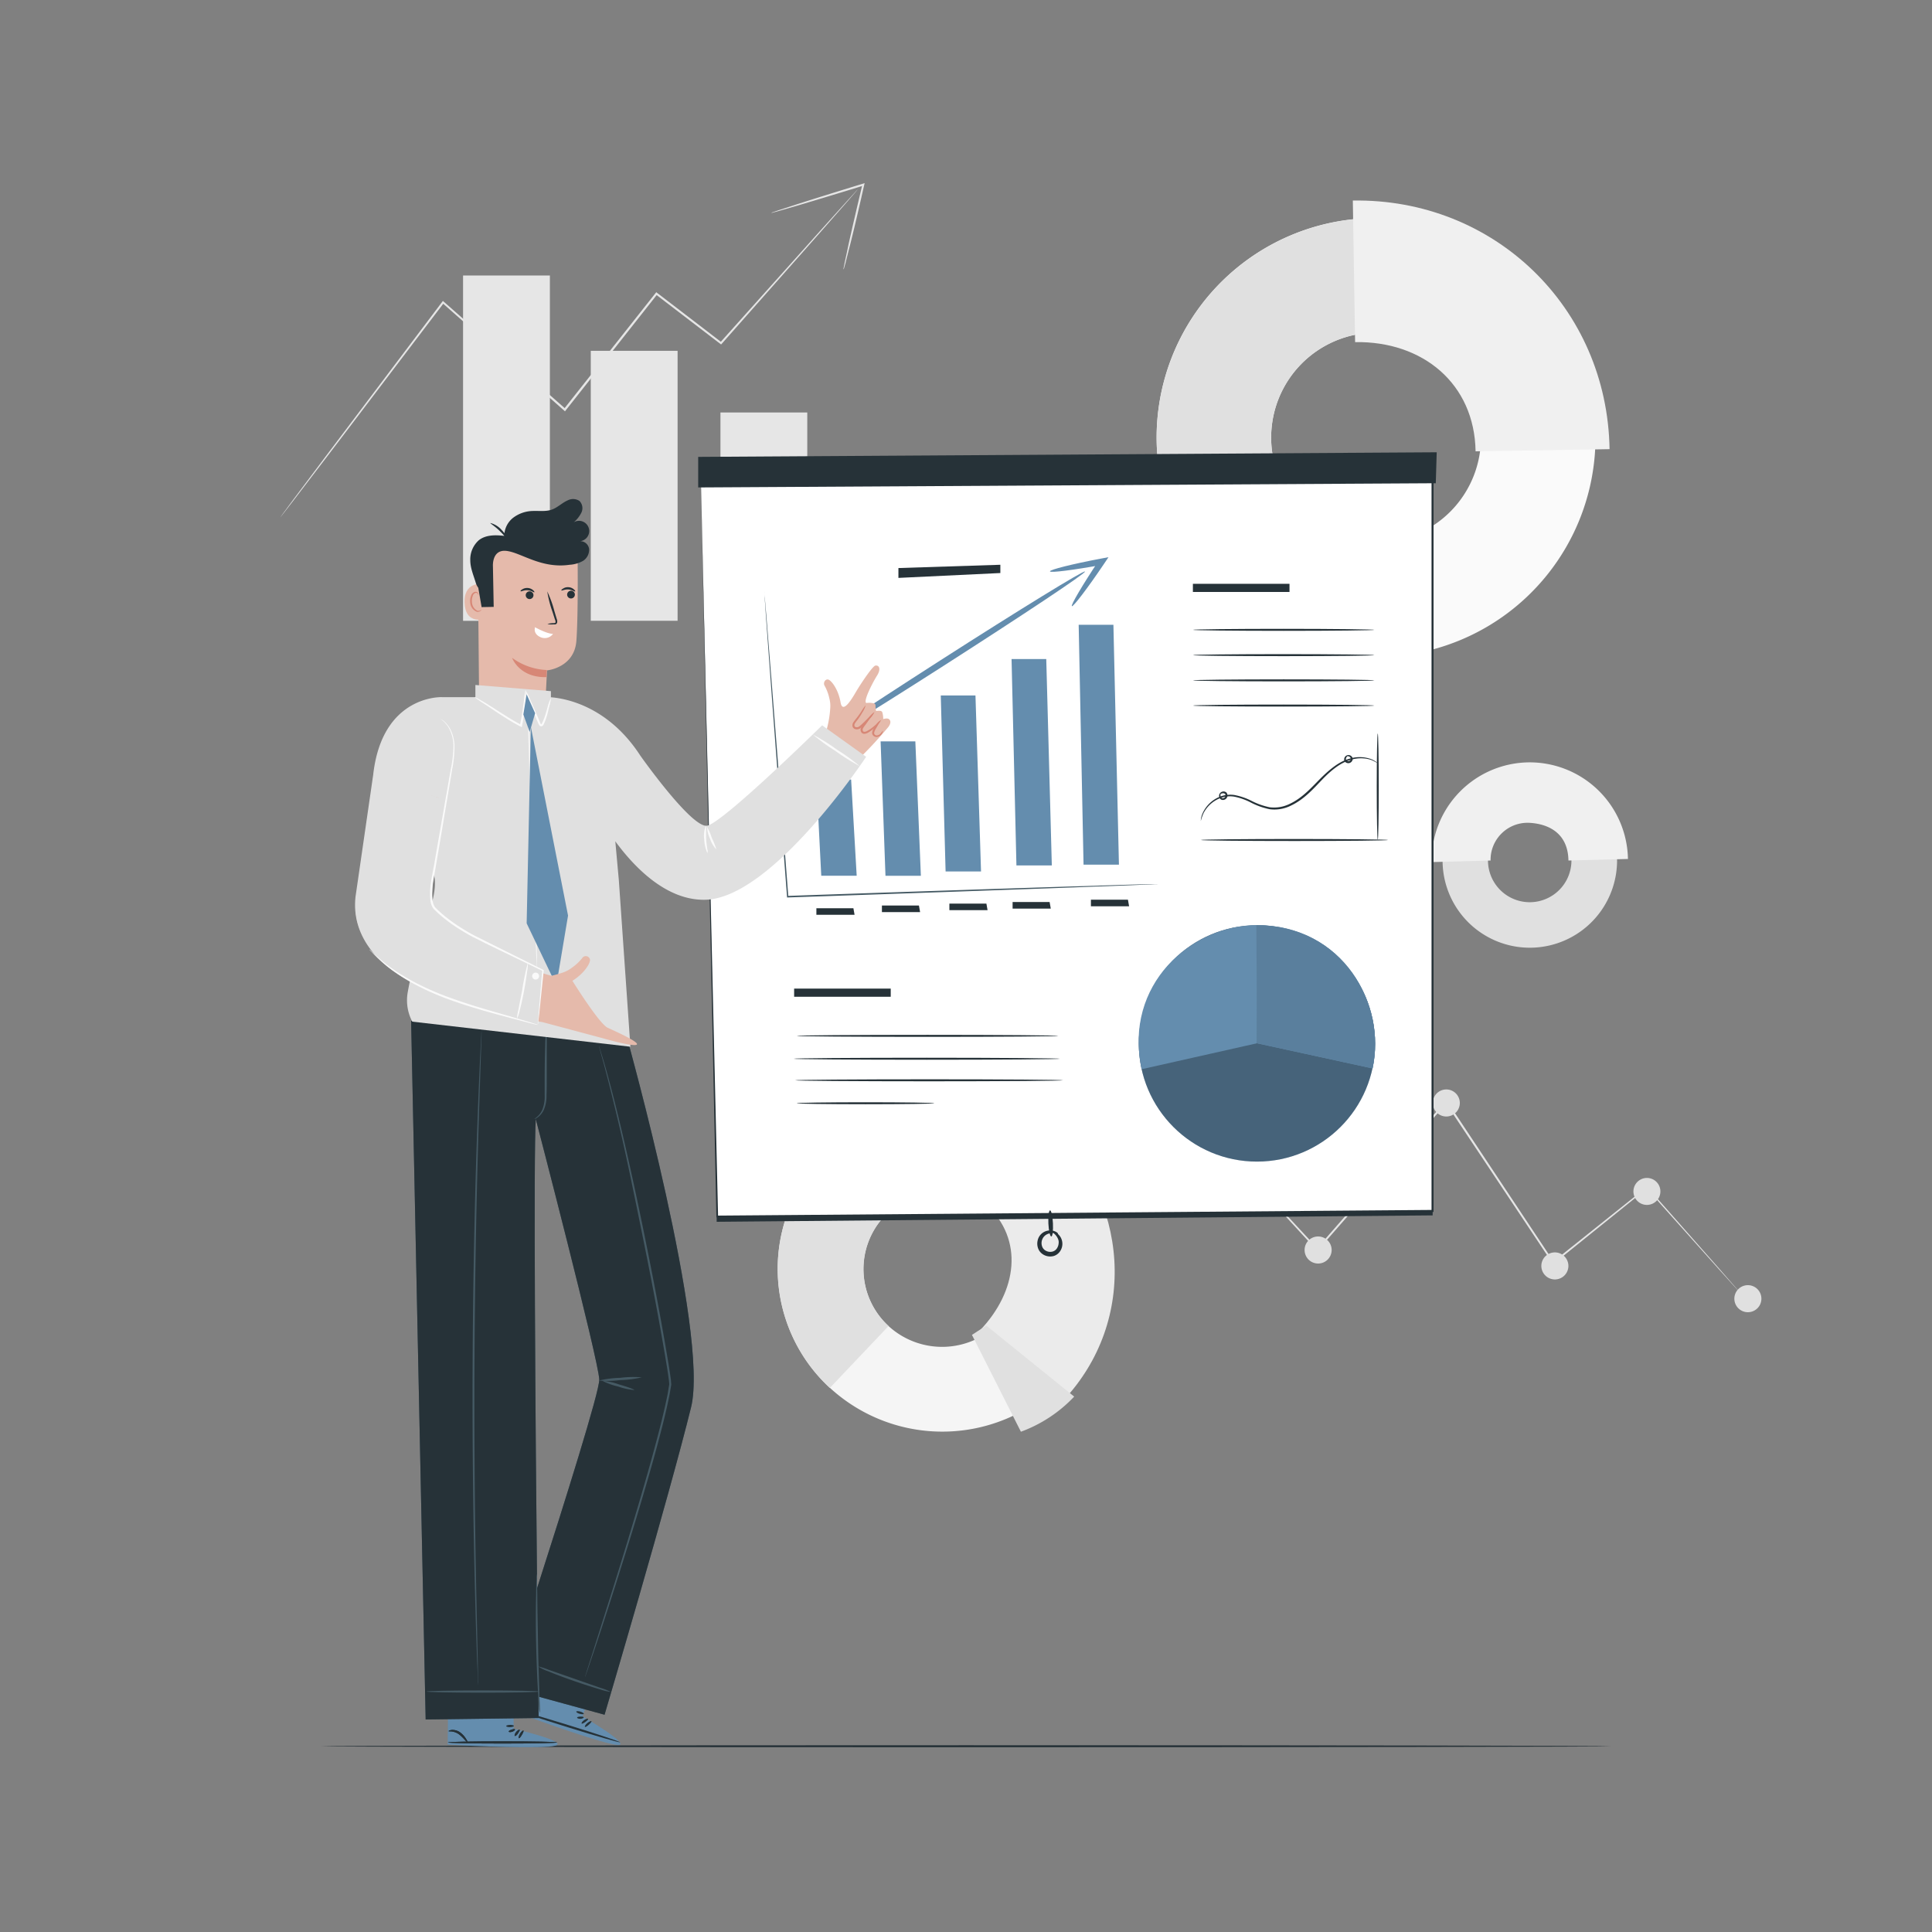 <svg xmlns="http://www.w3.org/2000/svg" viewBox="0 0 500 500"><rect x="0" y="0" width="500" height="500" fill="#808080" stroke="none"/><g id="freepik--background-complete--inject-49"><path d="M300.4,279.49a2.81,2.81,0,0,1,.2.2l.57.59,2.2,2.33,8.3,8.89,29.41,31.71h-.34L374.1,285l.23-.26.19.29,2.43,3.66,25.24,38-.35-.06,24.26-19.38.14-.11.12.13,18.52,21,5,5.73,1.3,1.5c.29.34.43.52.43.52s-.17-.16-.47-.48L449.82,334l-5.1-5.66-18.64-20.85.26,0L402.14,327l-.2.16-.15-.22L376.52,289l-2.44-3.67.41,0c-12.14,13.9-23.56,26.95-33.4,38.21l-.17.19-.17-.19c-12.08-13.14-22.19-24.12-29.28-31.84l-8.2-9-2.15-2.38c-.23-.27-.41-.47-.55-.62S300.39,279.5,300.4,279.49Z" style="fill:#e6e6e6"></path><path d="M337.63,323.47A3.5,3.5,0,1,0,341.1,320,3.49,3.49,0,0,0,337.63,323.47Z" style="fill:#e0e0e0"></path><path d="M398.9,327.64a3.5,3.5,0,1,0,3.47-3.52A3.5,3.5,0,0,0,398.9,327.64Z" style="fill:#e0e0e0"></path><path d="M422.73,308.37a3.49,3.49,0,1,0,3.46-3.52A3.5,3.5,0,0,0,422.73,308.37Z" style="fill:#e0e0e0"></path><path d="M370.8,285.47a3.5,3.5,0,1,0,3.47-3.52A3.5,3.5,0,0,0,370.8,285.47Z" style="fill:#e0e0e0"></path><path d="M448.85,336.12a3.5,3.5,0,1,0,3.47-3.52A3.5,3.5,0,0,0,448.85,336.12Z" style="fill:#e0e0e0"></path><rect x="119.84" y="71.3" width="22.47" height="89.37" style="fill:#e6e6e6"></rect><rect x="152.89" y="90.79" width="22.47" height="69.87" style="fill:#e6e6e6"></rect><rect x="186.45" y="106.75" width="22.47" height="53.91" style="fill:#e6e6e6"></rect><rect x="217.52" y="128.65" width="22.47" height="32.02" style="fill:#e6e6e6"></rect><path d="M222,49s-.21.27-.62.75l-1.87,2.15L212.4,60,186.76,89l-.14.15-.16-.12L169.73,76.21l.34,0-23.4,29.66-.28.36-.17.22-.21-.19L114.5,78.43l.35,0C102.48,94.67,92,108.54,84.5,118.35l-8.73,11.41-2.33,3-.61.77a2.85,2.85,0,0,1-.22.26,2.45,2.45,0,0,1,.19-.28l.58-.8,2.27-3.07,8.61-11.49,30.2-40.06.16-.21.19.17,31.55,27.76-.38,0,.28-.36,23.43-29.64.15-.19.19.15,16.7,12.81-.3,0L212.2,59.81c3.11-3.45,5.55-6.16,7.22-8l1.91-2.1C221.77,49.21,222,49,222,49Z" style="fill:#e6e6e6"></path><path d="M218.29,69.73a1.39,1.39,0,0,1,.05-.45l.25-1.28c.26-1.19.61-2.77,1-4.7.89-4,2.15-9.46,3.6-15.58l.32.3-1.13.35c-6.27,1.93-11.95,3.64-16.07,4.86l-4.89,1.41-1.34.36a1.43,1.43,0,0,1-.48.09,2.49,2.49,0,0,1,.45-.19l1.31-.45,4.84-1.57c4.09-1.31,9.76-3.08,16-5l1.13-.34.44-.14-.11.45C222.27,54,221,59.44,220,63.39c-.49,1.91-.89,3.48-1.18,4.66-.14.49-.26.91-.35,1.25A1.59,1.59,0,0,1,218.29,69.73Z" style="fill:#e6e6e6"></path><path d="M395.55,200.11a22.58,22.58,0,1,1-22.21,22.95A22.61,22.61,0,0,1,395.55,200.11Zm.54,33.38a10.8,10.8,0,1,0-11-10.62A10.81,10.81,0,0,0,396.09,233.49Z" style="fill:#e0e0e0"></path><path d="M395.51,197.3a25.44,25.44,0,0,1,25.8,25l-15.4.4c-.1-6.69-4.63-9.41-10-9.75a9.58,9.58,0,0,0-10.15,9.75l-15.24.41A25.42,25.42,0,0,1,395.51,197.3Z" style="fill:#f0f0f0"></path><path d="M212.71,299.61a43,43,0,0,1,60.22-2A41.89,41.89,0,0,1,275,357.17a43,43,0,0,1-60.22,2A41.89,41.89,0,0,1,212.71,299.61Zm46,42.54a20,20,0,0,0-1-28.49,20.55,20.55,0,0,0-28.79,1,20,20,0,0,0,1,28.49A20.54,20.54,0,0,0,258.73,342.15Z" style="fill:#f5f5f5"></path><path d="M212.71,299.61a43,43,0,0,1,60.22-2l-15.18,16.08a20.55,20.55,0,0,0-28.79,1,20,20,0,0,0,1,28.49L214.76,359.2A41.89,41.89,0,0,1,212.71,299.61Z" style="fill:#e0e0e0"></path><path d="M271.19,290.7c21,19.43,23.55,51,3.9,71.84l-21.33-18.39c9.39-9.95,11.43-23.24,1.38-32.53Z" style="fill:#ebebeb"></path><path d="M251.54,345.47l12.67,25.06A36,36,0,0,0,278,361.44l-22.76-18.38Z" style="fill:#e0e0e0"></path><path d="M299.34,114.15A56.79,56.79,0,1,1,357,170,56.86,56.86,0,0,1,299.34,114.15Zm83.93-1.35a27.15,27.15,0,1,0-26.71,27.59A27.18,27.18,0,0,0,383.27,112.8Z" style="fill:#fafafa"></path><path d="M299.34,114.15a56.84,56.84,0,0,1,55.87-57.69l.48,29.63a27.15,27.15,0,1,0,.87,54.3L357,170A56.84,56.84,0,0,1,299.34,114.15Z" style="fill:#e0e0e0"></path><path d="M350.11,51.9c36.63-.59,65.86,27.71,66.44,64.34l-34.67.56c-.28-17.52-13.67-28.55-31.18-28.26Z" style="fill:#f0f0f0"></path></g><g id="freepik--Floor--inject-49"><path d="M417,451.93c0,.14-74.77.26-167,.26s-167-.12-167-.26,74.75-.27,167-.27S417,451.78,417,451.93Z" style="fill:#263238"></path></g><g id="freepik--Charts--inject-49"><polygon points="185.47 313.27 370.77 311.94 370.77 314.54 185.47 316.2 185.47 313.27" style="fill:#263238"></polygon><polygon points="181.43 124.88 185.65 314.82 370.77 313.38 370.77 121.69 181.43 124.88" style="fill:#fff"></polygon><path d="M181.43,124.88l189.34-3.41H371v.23c0,54.87,0,119.62,0,188.7v3.25h-.26l-185.12,1.41h-.22v-.22c-2.39-113.84-3.95-188-4-189.95,0,1.92,1.78,76.11,4.44,189.93l-.22-.22,185.12-1.47-.26.26v-3c0-69.08,0-133.83,0-188.7l.23.23Z" style="fill:#263238"></path><polygon points="180.69 126.15 371.58 125.06 371.82 117.05 180.69 118.24 180.69 126.15" style="fill:#263238"></polygon><path d="M272.07,320c-.32,0-.66-1.49-.75-3.35s.11-3.38.43-3.4.66,1.48.75,3.34S272.4,320,272.07,320Z" style="fill:#263238"></path><path d="M272,318.63c0-.07.32-.09.82.11a3.54,3.54,0,0,1,.84.5,3.49,3.49,0,0,1,.85,1,3.41,3.41,0,0,1-.08,3.46,3.27,3.27,0,0,1-.72.82,3,3,0,0,1-1,.53,3.48,3.48,0,0,1-2.33-.17,3.41,3.41,0,0,1-1-.68,3,3,0,0,1-.67-1,3.57,3.57,0,0,1-.17-2.15,3.26,3.26,0,0,1,2.38-2.5,3.28,3.28,0,0,1,2.27.2c.48.24.66.49.62.55s-.31,0-.77-.12a3.52,3.52,0,0,0-1.87.16,2.57,2.57,0,0,0-1,.7,2.58,2.58,0,0,0-.41,2.69,2.07,2.07,0,0,0,1.09,1.05,2.33,2.33,0,0,0,1.53.13,1.94,1.94,0,0,0,1.14-.82,2.64,2.64,0,0,0,.45-1.29,2.19,2.19,0,0,0,0-.63,2.38,2.38,0,0,0-.17-.57,3.76,3.76,0,0,0-1.17-1.49C272.26,318.85,272,318.71,272,318.63Z" style="fill:#263238"></path><path d="M299.54,228.82s0,0-.12,0l-.34,0-1.32.06-5.09.22-18.72.7c-15.81.58-37.66,1.35-61.78,2.18l-8.3.28h-.19v-.19C202,210,200.48,190.22,199.43,176c-.52-7.1-.93-12.81-1.22-16.74-.13-2-.24-3.49-.31-4.52,0-.52-.06-.91-.07-1.18s0-.23,0-.3,0-.1,0-.1a.36.36,0,0,1,0,.1c0,.07,0,.17,0,.3s.06.66.11,1.17c.08,1,.21,2.55.38,4.52.31,3.93.77,9.64,1.34,16.72,1.12,14.18,2.66,33.91,4.36,56.07l-.2-.18,8.3-.29c24.12-.82,46-1.55,61.78-2.05l18.73-.58,5.09-.14,1.32,0h.46Z" style="fill:#455a64"></path><polygon points="232.51 147.01 232.51 149.56 258.89 148.3 258.89 146.16 232.51 147.01" style="fill:#263238"></polygon><polygon points="212.54 226.64 221.71 226.64 220.27 201.75 211.28 201.75 212.54 226.64" style="fill:#648DAE"></polygon><polygon points="229.16 226.65 238.32 226.65 236.89 191.86 227.9 191.86 229.16 226.65" style="fill:#648DAE"></polygon><polygon points="244.72 225.54 253.89 225.54 252.45 179.99 243.47 179.99 244.72 225.54" style="fill:#648DAE"></polygon><polygon points="280.42 223.77 289.58 223.77 288.15 161.69 279.16 161.69 280.42 223.77" style="fill:#648DAE"></polygon><polygon points="263.05 223.98 272.21 223.98 270.77 170.56 261.79 170.56 263.05 223.98" style="fill:#648DAE"></polygon><path d="M206.78,195.3c-.24-.37,16.14-11.29,36.57-24.39s37.21-23.42,37.45-23-16.14,11.29-36.58,24.39S207,195.67,206.78,195.3Z" style="fill:#648DAE"></path><path d="M271.73,147.87c-.08-.44,5.85-1.92,13.27-3.32l1.88-.35-1.07,1.59-.06.09c-4.24,6.3-8,11.21-8.35,11s2.78-5.55,7-11.86l.06-.09.82,1.24C277.87,147.52,271.81,148.3,271.73,147.87Z" style="fill:#648DAE"></path><polygon points="211.28 235.05 220.86 235.05 221.16 236.75 211.28 236.75 211.28 235.05" style="fill:#263238"></polygon><polygon points="228.24 234.35 237.82 234.35 238.12 236.05 228.24 236.05 228.24 234.35" style="fill:#263238"></polygon><polygon points="245.7 233.85 255.28 233.85 255.58 235.55 245.7 235.55 245.7 233.85" style="fill:#263238"></polygon><polygon points="262.06 233.44 271.64 233.44 271.94 235.15 262.06 235.15 262.06 233.44" style="fill:#263238"></polygon><polygon points="282.33 232.84 291.91 232.84 292.21 234.55 282.33 234.55 282.33 232.84" style="fill:#263238"></polygon><circle cx="325.3" cy="270.04" r="30.58" style="fill:#648DAE"></circle><circle cx="325.3" cy="270.04" r="30.58" style="opacity:0.3"></circle><path d="M325.3,270l-29.83,6.71h0c-4.8-22,12.94-37.29,29.83-37.29h0" style="fill:#648DAE"></path><path d="M325.34,270l-.2-30.58h0c22.52,0,33.68,20.59,30.08,37.09h0Z" style="fill:#648DAE"></path><path d="M325.34,270l-.2-30.58h0c22.52,0,33.68,20.59,30.08,37.09h0Z" style="fill:#648DAE"></path><path d="M325.34,270l-.2-30.58h0c22.52,0,33.68,20.59,30.08,37.09h0Z" style="opacity:0.1"></path><path d="M356.67,197.63a10.43,10.43,0,0,0-1.89-1,8.83,8.83,0,0,0-5.64.16c-2.34.73-4.66,2.59-6.91,4.92s-4.66,5.15-8.18,6.8a9.51,9.51,0,0,1-5.49.91,18.72,18.72,0,0,1-4.87-1.74,16.11,16.11,0,0,0-4.29-1.51,7,7,0,0,0-3.84.48,8.2,8.2,0,0,0-4.11,3.84,13.73,13.73,0,0,0-.69,2,5.52,5.52,0,0,1,.51-2.09,8.25,8.25,0,0,1,4.14-4.09,7.38,7.38,0,0,1,4-.57,16.52,16.52,0,0,1,4.44,1.5,18.28,18.28,0,0,0,4.74,1.68,9.15,9.15,0,0,0,5.19-.88c3.38-1.58,5.75-4.38,8.06-6.67s4.7-4.22,7.13-4.93a8.85,8.85,0,0,1,5.83,0,5.88,5.88,0,0,1,1.41.78A2.5,2.5,0,0,1,356.67,197.63Z" style="fill:#263238"></path><path d="M359.26,217.39c0,.15-10.86.26-24.25.26s-24.25-.11-24.25-.26,10.86-.26,24.25-.26S359.26,217.25,359.26,217.39Z" style="fill:#263238"></path><path d="M356.56,217.39c-.14,0-.26-6.18-.26-13.81s.12-13.8.26-13.8.26,6.18.26,13.8S356.71,217.39,356.56,217.39Z" style="fill:#263238"></path><path d="M315.65,205.76s-.07-.1,0-.28a.92.92,0,0,1,.55-.55,1.14,1.14,0,0,1,1.17.15,1.17,1.17,0,0,1-1.32,1.86,1.13,1.13,0,0,1-.55-1,1,1,0,0,1,.29-.72c.15-.12.26-.12.27-.1s-.27.29-.2.8a.85.85,0,0,0,.41.64.72.72,0,0,0,.78-1.09.8.8,0,0,0-.73-.15C315.81,205.4,315.72,205.78,315.65,205.76Z" style="fill:#263238"></path><path d="M348.35,195.73s0-.12.18-.22a1,1,0,0,1,.75-.06,1.12,1.12,0,0,1,.8.84,1.15,1.15,0,0,1-2.14.65,1.14,1.14,0,0,1,.21-1.15,1,1,0,0,1,.67-.35c.18,0,.27.06.26.09s-.38.05-.63.48a.82.82,0,0,0-.08.73.7.7,0,0,0,1.24-.38.81.81,0,0,0-.46-.57C348.71,195.57,348.4,195.8,348.35,195.73Z" style="fill:#263238"></path><path d="M355.7,163c0,.14-10.52.26-23.49.26s-23.49-.12-23.49-.26,10.51-.26,23.49-.26S355.7,162.88,355.7,163Z" style="fill:#263238"></path><path d="M355.7,169.55c0,.15-10.52.26-23.49.26s-23.49-.11-23.49-.26,10.51-.26,23.49-.26S355.7,169.41,355.7,169.55Z" style="fill:#263238"></path><path d="M355.7,176.08c0,.14-10.52.26-23.49.26s-23.49-.12-23.49-.26,10.51-.26,23.49-.26S355.7,175.93,355.7,176.08Z" style="fill:#263238"></path><path d="M355.7,182.6c0,.15-10.52.26-23.49.26s-23.49-.11-23.49-.26,10.51-.26,23.49-.26S355.7,182.46,355.7,182.6Z" style="fill:#263238"></path><rect x="308.72" y="151.09" width="25" height="2.11" style="fill:#263238"></rect><rect x="205.52" y="255.85" width="25" height="2.11" style="fill:#263238"></rect><path d="M273.93,268.08c0,.15-15.17.26-33.88.26s-33.89-.11-33.89-.26,15.17-.26,33.89-.26S273.93,267.94,273.93,268.08Z" style="fill:#263238"></path><path d="M274.33,274c0,.14-15.44.26-34.48.26s-34.48-.12-34.48-.26,15.43-.26,34.48-.26S274.33,273.88,274.33,274Z" style="fill:#263238"></path><path d="M275.12,279.58c0,.14-15.53.26-34.68.26s-34.68-.12-34.68-.26,15.53-.26,34.68-.26S275.12,279.43,275.12,279.58Z" style="fill:#263238"></path><path d="M241.83,285.52c0,.14-8,.26-17.84.26s-17.83-.12-17.83-.26,8-.26,17.83-.26S241.83,285.38,241.83,285.52Z" style="fill:#263238"></path></g><g id="freepik--Character--inject-49"><path d="M132.93,447.4v-9L116,438.25l-.14,13.23,1,.07c4.67.29,23.76,1.14,26.89.22C147.29,450.73,132.93,447.4,132.93,447.4Z" style="fill:#648DAE"></path><path d="M144.2,450.94c0,.16-6.33.29-14.14.29s-14.15-.13-14.15-.29,6.34-.29,14.15-.29S144.2,450.78,144.2,450.94Z" style="fill:#263238"></path><path d="M133.23,449.25c-.14-.08,0-.57.34-1s.81-.71.91-.6-.12.52-.45,1S133.37,449.33,133.23,449.25Z" style="fill:#263238"></path><path d="M134.31,449.84c-.15-.06-.07-.6.26-1.16s.77-.9.89-.8-.08.57-.39,1.09S134.46,449.9,134.31,449.84Z" style="fill:#263238"></path><path d="M121,450.88c-.07.05-.33-.19-.7-.59a10.92,10.92,0,0,0-1.49-1.43,4.08,4.08,0,0,0-1.83-.75c-.51-.07-.84,0-.87-.08s.29-.29.88-.33a3.42,3.42,0,0,1,2.16.69,6,6,0,0,1,1.48,1.65C120.94,450.51,121.08,450.83,121,450.88Z" style="fill:#263238"></path><path d="M133.28,447.55c.08.13-.22.45-.7.62s-.91.11-.93-.05.31-.34.74-.49S133.19,447.41,133.28,447.55Z" style="fill:#263238"></path><path d="M133,446.67c0,.16-.44.3-1,.31s-1-.12-1-.28.46-.29,1-.3S133,446.51,133,446.67Z" style="fill:#648DAE"></path><path d="M144.2,450.94c0,.16-6.33.29-14.14.29s-14.15-.13-14.15-.29,6.34-.29,14.15-.29S144.2,450.78,144.2,450.94Z" style="fill:#263238"></path><path d="M133.23,449.25c-.14-.08,0-.57.34-1s.81-.71.91-.6-.12.52-.45,1S133.37,449.33,133.23,449.25Z" style="fill:#263238"></path><path d="M134.31,449.84c-.15-.06-.07-.6.26-1.16s.77-.9.89-.8-.08.57-.39,1.09S134.46,449.9,134.31,449.84Z" style="fill:#263238"></path><path d="M121,450.88c-.07.05-.33-.19-.7-.59a10.92,10.92,0,0,0-1.49-1.43,4.08,4.08,0,0,0-1.83-.75c-.51-.07-.84,0-.87-.08s.29-.29.88-.33a3.42,3.42,0,0,1,2.16.69,6,6,0,0,1,1.48,1.65C120.94,450.51,121.08,450.83,121,450.88Z" style="fill:#263238"></path><path d="M133.28,447.55c.08.13-.22.45-.7.62s-.91.11-.93-.05.31-.34.74-.49S133.19,447.41,133.28,447.55Z" style="fill:#263238"></path><path d="M133,446.67c0,.16-.44.3-1,.31s-1-.12-1-.28.46-.29,1-.3S133,446.51,133,446.67Z" style="fill:#263238"></path><path d="M150.79,444.2l2.67-8.63-16.14-5.12-4,12.59,1,.38c4.37,1.66,22.36,8.12,25.62,8.17C163.52,451.63,150.79,444.2,150.79,444.2Z" style="fill:#648DAE"></path><path d="M160.51,450.91c0,.16-6.14-1.59-13.6-3.91s-13.47-4.31-13.42-4.46,6.13,1.6,13.6,3.91S160.56,450.76,160.51,450.91Z" style="fill:#263238"></path><path d="M150.53,446.05c-.11-.12.15-.54.63-.89s1-.44,1.05-.3-.27.46-.71.78S150.64,446.16,150.53,446.05Z" style="fill:#263238"></path><path d="M151.38,446.94c-.12-.1.11-.6.6-1s1-.63,1.09-.5-.25.52-.7.93S151.51,447,151.38,446.94Z" style="fill:#263238"></path><path d="M138.38,444c-.08,0-.25-.27-.48-.77a10.7,10.7,0,0,0-1-1.8,4.12,4.12,0,0,0-1.52-1.26c-.47-.21-.81-.25-.81-.33s.36-.2.94-.06a3.43,3.43,0,0,1,1.85,1.3,6.14,6.14,0,0,1,.93,2C138.42,443.62,138.45,444,138.38,444Z" style="fill:#455a64"></path><path d="M151.08,444.44c0,.15-.34.37-.85.39s-.91-.17-.88-.33.41-.23.86-.25S151,444.28,151.08,444.44Z" style="fill:#263238"></path><path d="M151.08,443.53c0,.15-.5.15-1.05,0s-.94-.42-.89-.57.53-.14,1.05,0S151.12,443.37,151.08,443.53Z" style="fill:#263238"></path><path d="M162.28,268.63l-22.22-1.71h0l-33.66-2.73L110.16,445l29.23-.38s0-2-.07-5.54l17.14,4.69s16.7-56.42,22.39-79.57C183.6,344.91,162.28,268.63,162.28,268.63ZM139,411c-.44-41.74-.95-112.72-.34-121.4,0,0,16.28,62.49,16.43,67.42C155.19,360,146.12,388.84,139,411Z" style="fill:#455a64"></path><path d="M139.55,437.77c0,.16-6.54.29-14.6.29s-14.61-.13-14.61-.29,6.54-.29,14.61-.29S139.55,437.61,139.55,437.77Z" style="fill:#455a64"></path><path d="M139.29,431.27a18.11,18.11,0,0,1,2.68.86l6.69,2.33,6.69,2.34a15.21,15.21,0,0,1,2.74,1.08,15.12,15.12,0,0,1-2.87-.69c-1.74-.51-4.13-1.27-6.75-2.18s-5-1.81-6.64-2.5A10.22,10.22,0,0,1,139.29,431.27Z" style="fill:#455a64"></path><path d="M166.07,356.46a27.11,27.11,0,0,1-5.51.7,26.85,26.85,0,0,1-5.55.13,26.53,26.53,0,0,1,5.51-.71A26.42,26.42,0,0,1,166.07,356.46Z" style="fill:#455a64"></path><path d="M164.16,359.74a16.51,16.51,0,0,1-4.21-.92,16.35,16.35,0,0,1-4.06-1.47,15.84,15.84,0,0,1,4.22.91C162.39,358.92,164.21,359.58,164.16,359.74Z" style="fill:#455a64"></path><path d="M141.35,267.15a23.42,23.42,0,0,1,.15,3.44c0,2.13,0,5.07,0,8.32,0,1.61,0,3.15-.06,4.57a8.93,8.93,0,0,1-.7,3.73,4.83,4.83,0,0,1-1.64,2,1.88,1.88,0,0,1-.85.4s.28-.18.73-.56a5.14,5.14,0,0,0,1.43-2,9.27,9.27,0,0,0,.55-3.58c0-1.43,0-3,0-4.58,0-3.25.08-6.19.14-8.31A22.78,22.78,0,0,1,141.35,267.15Z" style="fill:#455a64"></path><path d="M124.62,266.13a3,3,0,0,1,0,.44c0,.32,0,.75,0,1.3,0,1.16-.09,2.84-.16,5-.14,4.35-.34,10.6-.59,18.31-.47,15.46-.95,36.83-1.07,60.42s.15,45,.46,60.45c.17,7.71.3,14,.4,18.31,0,2.15.08,3.82.11,5,0,.55,0,1,0,1.3a3,3,0,0,1,0,.44,3,3,0,0,1,0-.44c0-.31,0-.74-.07-1.29,0-1.17-.11-2.84-.2-5-.17-4.32-.37-10.58-.57-18.31-.41-15.47-.73-36.84-.61-60.46s.66-45,1.22-60.43c.28-7.73.54-14,.76-18.31.11-2.14.2-3.81.26-5,0-.55.06-1,.08-1.3A3,3,0,0,1,124.62,266.13Z" style="fill:#455a64"></path><path d="M155,270.68a2.77,2.77,0,0,1,.15.41c.09.3.22.7.38,1.22.32,1.07.83,2.65,1.39,4.71,1.15,4.11,2.7,10.08,4.43,17.51S165,310.82,167,320.7s4.11,20.76,6,32.24c.24,1.44.46,2.87.65,4.3,0,.38.07.77.07,1.14l-.18,1.06c-.13.71-.23,1.42-.39,2.11-.57,2.78-1.21,5.5-1.9,8.16-1.36,5.32-2.8,10.41-4.22,15.25-2.82,9.68-5.54,18.34-7.85,25.61s-4.24,13.12-5.6,17.16L152,432.38l-.43,1.21a1.82,1.82,0,0,1-.16.4,2.9,2.9,0,0,1,.11-.42c.1-.3.22-.7.38-1.22l1.49-4.68,5.44-17.21c2.26-7.28,4.94-15.95,7.74-25.63,1.4-4.84,2.83-9.94,4.19-15.25.68-2.65,1.32-5.36,1.89-8.13.16-.69.25-1.39.37-2.09l.18-1.05c0-.34-.05-.67-.07-1-.19-1.41-.4-2.84-.64-4.27-1.9-11.47-4-22.35-6-32.23S162.68,302,161,294.61s-3.19-13.42-4.28-17.54c-.52-2.06-1-3.65-1.29-4.73l-.33-1.23A2,2,0,0,1,155,270.68Z" style="fill:#455a64"></path><path d="M138.91,407.33a6.58,6.58,0,0,1,.09,1.41c0,1,0,2.31.05,3.86,0,3.35.12,7.8.19,12.71s.26,9.36.35,12.71c0,1.55.08,2.85.11,3.86a7.35,7.35,0,0,1,0,1.41,6.54,6.54,0,0,1-.18-1.4c-.08-.91-.17-2.22-.27-3.85-.2-3.25-.39-7.75-.5-12.72s-.09-9.47,0-12.72c0-1.63.07-3,.11-3.86A9,9,0,0,1,138.91,407.33Z" style="fill:#455a64"></path><path d="M162.28,268.63l-22.22-1.71h0l-33.66-2.73L110.16,445l29.23-.38s0-2-.07-5.54l17.14,4.69s16.7-56.42,22.39-79.57C183.6,344.91,162.28,268.63,162.28,268.63ZM139,411c-.44-41.74-.95-112.72-.34-121.4,0,0,16.28,62.49,16.43,67.42C155.19,360,146.12,388.84,139,411Z" style="fill:#263238"></path><path d="M139.55,437.77c0,.16-6.54.29-14.6.29s-14.61-.13-14.61-.29,6.54-.29,14.61-.29S139.55,437.61,139.55,437.77Z" style="fill:#455a64"></path><path d="M139.29,431.27a18.11,18.11,0,0,1,2.68.86l6.69,2.33,6.69,2.34a15.21,15.21,0,0,1,2.74,1.08,15.12,15.12,0,0,1-2.87-.69c-1.74-.51-4.13-1.27-6.75-2.18s-5-1.81-6.64-2.5A10.22,10.22,0,0,1,139.29,431.27Z" style="fill:#455a64"></path><path d="M166.07,356.46a27.11,27.11,0,0,1-5.51.7,26.85,26.85,0,0,1-5.55.13,26.53,26.53,0,0,1,5.51-.71A26.42,26.42,0,0,1,166.07,356.46Z" style="fill:#455a64"></path><path d="M164.16,359.74a16.51,16.51,0,0,1-4.21-.92,16.35,16.35,0,0,1-4.06-1.47,15.84,15.84,0,0,1,4.22.91C162.39,358.92,164.21,359.58,164.16,359.74Z" style="fill:#455a64"></path><path d="M141.35,267.15a23.42,23.42,0,0,1,.15,3.44c0,2.13,0,5.07,0,8.32,0,1.61,0,3.15-.06,4.57a8.93,8.93,0,0,1-.7,3.73,4.83,4.83,0,0,1-1.64,2,1.88,1.88,0,0,1-.85.4s.28-.18.73-.56a5.14,5.14,0,0,0,1.43-2,9.27,9.27,0,0,0,.55-3.58c0-1.43,0-3,0-4.58,0-3.25.08-6.19.14-8.31A22.78,22.78,0,0,1,141.35,267.15Z" style="fill:#455a64"></path><path d="M124.62,266.13a3,3,0,0,1,0,.44c0,.32,0,.75,0,1.3,0,1.16-.09,2.84-.16,5-.14,4.35-.34,10.6-.59,18.31-.47,15.46-.95,36.83-1.07,60.42s.15,45,.46,60.45c.17,7.71.3,14,.4,18.31,0,2.15.08,3.82.11,5,0,.55,0,1,0,1.3a3,3,0,0,1,0,.44,3,3,0,0,1,0-.44c0-.31,0-.74-.07-1.29,0-1.17-.11-2.84-.2-5-.17-4.32-.37-10.58-.57-18.31-.41-15.47-.73-36.84-.61-60.46s.66-45,1.22-60.43c.28-7.73.54-14,.76-18.31.11-2.14.2-3.81.26-5,0-.55.06-1,.08-1.3A3,3,0,0,1,124.62,266.13Z" style="fill:#455a64"></path><path d="M155,270.68a2.77,2.77,0,0,1,.15.41c.09.3.22.7.38,1.22.32,1.07.83,2.65,1.39,4.71,1.15,4.11,2.7,10.08,4.43,17.51S165,310.82,167,320.7s4.11,20.76,6,32.24c.24,1.44.46,2.87.65,4.3,0,.38.07.77.07,1.14l-.18,1.06c-.13.71-.23,1.42-.39,2.11-.57,2.78-1.21,5.5-1.9,8.16-1.36,5.32-2.8,10.41-4.22,15.25-2.82,9.68-5.54,18.34-7.85,25.61s-4.24,13.12-5.6,17.16L152,432.38l-.43,1.21a1.82,1.82,0,0,1-.16.4,2.9,2.9,0,0,1,.11-.42c.1-.3.22-.7.38-1.22l1.49-4.68,5.44-17.21c2.26-7.28,4.94-15.95,7.74-25.63,1.4-4.84,2.83-9.94,4.19-15.25.68-2.65,1.32-5.36,1.89-8.13.16-.69.25-1.39.37-2.09l.18-1.05c0-.34-.05-.67-.07-1-.19-1.41-.4-2.84-.64-4.27-1.9-11.47-4-22.35-6-32.23S162.68,302,161,294.61s-3.19-13.42-4.28-17.54c-.52-2.06-1-3.65-1.29-4.73l-.33-1.23A2,2,0,0,1,155,270.68Z" style="fill:#455a64"></path><path d="M138.91,407.33a6.58,6.58,0,0,1,.09,1.41c0,1,0,2.31.05,3.86,0,3.35.12,7.8.19,12.71s.26,9.36.35,12.71c0,1.55.08,2.85.11,3.86a7.35,7.35,0,0,1,0,1.41,6.54,6.54,0,0,1-.18-1.4c-.08-.91-.17-2.22-.27-3.85-.2-3.25-.39-7.75-.5-12.72s-.09-9.47,0-12.72c0-1.63.07-3,.11-3.86A9,9,0,0,1,138.91,407.33Z" style="fill:#455a64"></path><path d="M124,181.85l17,1.26c.23-2,.56-9.61.56-9.61s7.09-.65,7.61-7.67.3-23.23.3-23.23h0a24.44,24.44,0,0,0-24.72,1.57l-1.09.74Z" style="fill:#e5baab"></path><path d="M147.05,154.57a1,1,0,1,1,1.45,0A1,1,0,0,1,147.05,154.57Z" style="fill:#263238"></path><path d="M148.85,153.07c-.12.12-.77-.45-1.74-.52s-1.7.39-1.8.26.07-.27.4-.48a2.25,2.25,0,0,1,1.44-.36,2.29,2.29,0,0,1,1.38.57C148.82,152.79,148.91,153,148.85,153.07Z" style="fill:#263238"></path><path d="M137.65,153.23a1,1,0,1,1-1.42.25A1,1,0,0,1,137.65,153.23Z" style="fill:#263238"></path><path d="M138.29,153.28c-.12.11-.77-.46-1.74-.53s-1.7.4-1.8.27.07-.28.39-.49a2.43,2.43,0,0,1,1.45-.36,2.38,2.38,0,0,1,1.38.57C138.26,153,138.35,153.23,138.29,153.28Z" style="fill:#263238"></path><path d="M141.68,161.5a5.16,5.16,0,0,1,1.58-.23c.26,0,.47-.05.5-.19a1.37,1.37,0,0,0-.14-.75l-.64-2a28.71,28.71,0,0,1-1.35-5.27,29.07,29.07,0,0,1,1.85,5.11l.6,2a1.6,1.6,0,0,1,.08,1.05.65.65,0,0,1-.46.37,1.67,1.67,0,0,1-.43,0A5,5,0,0,1,141.68,161.5Z" style="fill:#263238"></path><path d="M138.47,162.37c-1-.66,2.68,1.65,4.66,1.68a2.67,2.67,0,0,1-3.22.86C137.85,164,138.47,162.37,138.47,162.37Z" style="fill:#fff"></path><path d="M141.52,173.4a16.38,16.38,0,0,1-9-3.16s1.85,5.19,8.9,5Z" style="fill:#d78776"></path><path d="M125,151.14c-.16-.06-5.22-.72-4.74,5.26s6.36,3.51,6.35,3.34S125,151.14,125,151.14Z" style="fill:#e5baab"></path><path d="M124.56,157.79s-.09.08-.26.18a1.08,1.08,0,0,1-.78.08,2.61,2.61,0,0,1-1.38-2.22,3.39,3.39,0,0,1,.18-1.51,1.22,1.22,0,0,1,.71-.87.55.55,0,0,1,.64.24c.09.16.07.28.1.29s.12-.11,0-.35a.65.65,0,0,0-.26-.36.83.83,0,0,0-.59-.1,1.45,1.45,0,0,0-1,1,3.48,3.48,0,0,0-.23,1.69,2.7,2.7,0,0,0,1.72,2.46,1.12,1.12,0,0,0,.94-.23C124.56,157.94,124.59,157.8,124.56,157.79Z" style="fill:#d78776"></path><path d="M149.92,140.07a2.64,2.64,0,1,0-1.45-4.89,7.77,7.77,0,0,0,2-2.53,2.66,2.66,0,0,0-.5-3,3,3,0,0,0-3-.18c-1.49.64-2.67,1.9-4.2,2.43s-3.24.27-4.88.34A8.69,8.69,0,0,0,132.8,134a6,6,0,0,0-2.25,4,6.41,6.41,0,0,0-.65-.76,5.79,5.79,0,0,0-3-1.89c-.07.13,1.3.89,2.61,2.25a11.37,11.37,0,0,1,1,1.09c-2.28-.28-4.79-.3-6.59,1.12a6.62,6.62,0,0,0-2.21,5.2c0,1.94.8,3.79,1.37,5.65h0a4.26,4.26,0,0,0,.7,1.46l.86,5,3.13-.06-.2-10.49s-.32-4.42,3.48-4,9,4.67,16.38,3.59a8,8,0,0,0,3.45-1,3.41,3.41,0,0,0,1.58-3.07A2.31,2.31,0,0,0,149.92,140.07Z" style="fill:#263238"></path><path d="M213.52,191.84l.46-3.18a27,27,0,0,0,.88-5.32,7.71,7.71,0,0,0-.24-2.66,11.69,11.69,0,0,0-1.16-3.12c-.58-.85.18-2,1-1.65s2.53,2.61,3.08,5.87,3.12-1.26,4.08-2.89,4.19-6.54,4.93-6.64c1.08-.15,1.44,1,.43,2.59s-3.67,6.64-2.78,7.1a4.84,4.84,0,0,1,2,.1.53.53,0,0,1,.38.48,6.65,6.65,0,0,0,.16,1.5s1.31-.3,1.58.27a5.56,5.56,0,0,1,.25,1.81s1-.34,1.48,0c1,.81-.28,2.2-.28,2.2a109.09,109.09,0,0,1-9.47,9.95l-6.89-6.64" style="fill:#e5baab"></path><path d="M226.34,184.24a6.13,6.13,0,0,1-1.17,1.67c-.4.48-.9,1-1.49,1.63a8.06,8.06,0,0,1-1,.9,1.47,1.47,0,0,1-1.58.16,1,1,0,0,1-.49-.77,1.45,1.45,0,0,1,.18-.81,11.91,11.91,0,0,1,.8-1.07c.51-.64.93-1.24,1.28-1.76a12.06,12.06,0,0,1,1.15-1.67,5.74,5.74,0,0,1-.84,1.86,18.88,18.88,0,0,1-1.2,1.86,10.9,10.9,0,0,0-.74,1c-.18.33-.17.74.12.89a1,1,0,0,0,1-.13,9,9,0,0,0,.94-.82c.6-.56,1.12-1.09,1.55-1.54A10.07,10.07,0,0,1,226.34,184.24Z" style="fill:#d78776"></path><path d="M228.09,186.29a5.68,5.68,0,0,1-1.12,1.43,11.74,11.74,0,0,1-1.47,1.33,7.59,7.59,0,0,1-1,.64,2.22,2.22,0,0,1-.66.21,1,1,0,0,1-.79-.21,1.21,1.21,0,0,1-.17-1.46,6.1,6.1,0,0,1,.71-1c.44-.51.85-1,1.26-1.49.73-.84,1.21-1.33,1.27-1.29a6.82,6.82,0,0,1-1,1.52L224,187.56a7.13,7.13,0,0,0-.64.9.72.72,0,0,0,.06.83c.18.17.56.1.89-.06a8.84,8.84,0,0,0,.95-.57,16.43,16.43,0,0,0,1.49-1.2A7.32,7.32,0,0,1,228.09,186.29Z" style="fill:#d78776"></path><path d="M228.5,189.15c.05,0,0,.45-.47,1a1.66,1.66,0,0,1-1.15.59,1.26,1.26,0,0,1-.79-.27,1.09,1.09,0,0,1-.39-.85,3.07,3.07,0,0,1,.6-1.4,9.89,9.89,0,0,1,.69-.95c.43-.52.74-.79.8-.74s-.16.39-.5,1c-.2.35-.4.67-.58,1a3.15,3.15,0,0,0-.49,1.17.66.66,0,0,0,.66.63,1.36,1.36,0,0,0,.89-.37C228.22,189.48,228.43,189.11,228.5,189.15Z" style="fill:#d78776"></path><path d="M212.77,187.71s-26.23,25.81-29.91,26c-4.2.2-17.12-18.12-17.12-18.12h0c-8.27-12.76-19.18-14.82-23.16-15.14l0-1.58-19.55-1.6s0,1.68,0,3.15H114.4s-15.5-.71-17.82,20.11l11.14,8.81,4.57,17c1.59,5.92-4.09,15.35-6.8,30.62a11.84,11.84,0,0,0,1.21,7.44l56.45,6.49-3-43.16-.91-10c4.65,6.35,13,15.33,23.23,15.13,17.45-.33,41.69-37,41.69-37Z" style="fill:#e0e0e0"></path><path d="M136,178.59a12.29,12.29,0,0,1,0,2.67,47.84,47.84,0,0,1-.9,6.61l-.07.33-.3-.16c-.68-.36-1.39-.74-2.11-1.16-2.8-1.65-5.19-3.35-7-4.53a29.42,29.42,0,0,1-2.82-1.95,3.43,3.43,0,0,1,.85.38c.52.29,1.27.71,2.17,1.26,1.82,1.1,4.24,2.76,7,4.39.7.41,1.4.8,2.08,1.16l-.37.17c.58-2.58.86-4.89,1.07-6.53A22,22,0,0,1,136,178.59Z" style="fill:#fafafa"></path><path d="M142.64,180.56a18.13,18.13,0,0,1-.56,2.54c-.19.79-.39,1.73-.73,2.75a13.67,13.67,0,0,1-.63,1.58.94.94,0,0,1-.36.45.59.59,0,0,1-.73-.09,3.91,3.91,0,0,1-.45-.89c-1-2.27-1.79-4.33-2.37-5.84a12.1,12.1,0,0,1-.83-2.47,13,13,0,0,1,1.17,2.33c.67,1.47,1.56,3.51,2.51,5.78a4.7,4.7,0,0,0,.34.73c.05,0,0,0,.09,0a.57.57,0,0,0,.17-.23,15.83,15.83,0,0,0,.64-1.51c.35-1,.59-1.92.82-2.69A10,10,0,0,1,142.64,180.56Z" style="fill:#fafafa"></path><path d="M139,250.4a4,4,0,0,1-.08-.71q0-.78-.12-2c-.08-1.84-.2-4.39-.34-7.52-.24-6.4-.58-15.15-.94-24.81s-.59-18.41-.79-24.81c-.07-3.14-.13-5.69-.18-7.53,0-.84,0-1.52,0-2a3.35,3.35,0,0,1,0-.72,3.71,3.71,0,0,1,.07.71c0,.52.08,1.2.13,2,.08,1.83.2,4.38.34,7.51.24,6.4.57,15.15.94,24.81s.58,18.41.79,24.82c.07,3.13.13,5.68.18,7.52,0,.85,0,1.53,0,2.05A3.28,3.28,0,0,1,139,250.4Z" style="fill:#f5f5f5"></path><polygon points="135.44 184.91 137.08 189.43 138.49 184.58 136.3 179.72 135.44 184.91" style="fill:#648DAE"></polygon><polygon points="137.38 188.08 136.3 238.96 143.98 255.02 147.01 236.95 137.38 188.08" style="fill:#648DAE"></polygon><path d="M183.14,220s0,.15,0,.4l-.06.38-.17-.38a10.16,10.16,0,0,1-.66-3.16,7.17,7.17,0,0,1,.42-3.57c.15,0,0,1.6.1,3.54.08,1.38.3,2.56.37,3.13h-.23C183,220.07,183.1,220,183.14,220Z" style="fill:#fafafa"></path><path d="M185.39,219.83a7,7,0,0,1-1.62-2.76A7.2,7.2,0,0,1,183,214a16,16,0,0,1,1.24,2.92A16.1,16.1,0,0,1,185.39,219.83Z" style="fill:#fafafa"></path><path d="M222.52,198.29a51.57,51.57,0,0,1-6.22-3.88,51.42,51.42,0,0,1-5.92-4.31A52.48,52.48,0,0,1,216.6,194,51.42,51.42,0,0,1,222.52,198.29Z" style="fill:#fafafa"></path><path d="M113.49,206.46s-4.16,29-2.19,30.62c10.88,9.15,26,13.95,31.4,15.46.79-.19,1.71-.44,2.77-.78a8.48,8.48,0,0,0,2.55-1.32,13,13,0,0,0,2.62-2.44,1.11,1.11,0,0,1,2.06.38c.05,1-1.55,3.57-4.56,5.45,0,0,6.93,11.15,9.14,12.16s8.53,3.85,7.46,4.39-8.76-1.69-8.76-1.69l-15.6-4.17s-51.6-8.09-48.17-31.76c2.11-14.51,4.41-27.58,5.24-30.89Z" style="fill:#e5baab"></path><path d="M96.58,200.52,92,232.13c-1.07,9.73,5.45,17.46,14.22,21.81,13.35,6.61,33.17,11.33,33,11.3s1.34-14.11,1.34-14.11-27.79-12-28.66-17.2,3.53-26.8,3.53-26.8Z" style="fill:#e0e0e0"></path><path d="M139.18,265.24a1,1,0,0,1,0-.25c0-.2,0-.44.05-.73.05-.69.12-1.62.22-2.81.21-2.48.52-6,.89-10.33l.11.18-14-6.77-4-2c-1.35-.72-2.71-1.51-4.06-2.38a40.93,40.93,0,0,1-3.94-2.89c-.63-.53-1.26-1.09-1.86-1.68a3.23,3.23,0,0,1-.8-1.07,2.38,2.38,0,0,1-.23-.63,3.67,3.67,0,0,1-.14-.64c-.45-3.46.47-6.72,1-9.83s1.06-6.14,1.56-9c1-5.74,1.91-10.9,2.67-15.26a32.65,32.65,0,0,0,.7-5.87,10.14,10.14,0,0,0-.9-4.31,7.14,7.14,0,0,0-1.64-2.26c-.48-.43-.77-.6-.76-.63a4.2,4.2,0,0,1,.83.55,6.87,6.87,0,0,1,1.75,2.25,10.24,10.24,0,0,1,1,4.4,31.55,31.55,0,0,1-.63,5.93c-.73,4.37-1.6,9.54-2.56,15.29-.49,2.87-1,5.89-1.53,9-.13.78-.27,1.57-.41,2.37s-.29,1.58-.4,2.38a18.22,18.22,0,0,0-.13,4.89,5.11,5.11,0,0,0,.13.59,2,2,0,0,0,.2.55,2.72,2.72,0,0,0,.7.92c.59.58,1.2,1.13,1.82,1.65a40,40,0,0,0,3.89,2.86c1.33.87,2.67,1.65,4,2.37l4,2L140.6,251l.11.06v.12c-.45,4.33-.81,7.84-1.06,10.32-.14,1.18-.24,2.12-.32,2.8q-.06.44-.09.72A1.18,1.18,0,0,1,139.18,265.24Z" style="fill:#fafafa"></path><path d="M136.6,249.2a9.09,9.09,0,0,1-.17,2.16c-.17,1.32-.45,3.14-.82,5.14s-.79,3.8-1.13,5.09a8.09,8.09,0,0,1-.69,2.05,10.35,10.35,0,0,1,.33-2.14q.44-2.26,1-5.1A61.75,61.75,0,0,1,136.6,249.2Z" style="fill:#fafafa"></path><path d="M139.18,265.24a1.59,1.59,0,0,1-.49-.08l-1.37-.33-5-1.32c-4.23-1.14-10.11-2.64-16.41-4.95a69,69,0,0,1-8.64-3.85,46.84,46.84,0,0,1-6.5-4.18,36.08,36.08,0,0,1-3.9-3.46c-.43-.44-.74-.79-1-1a1.71,1.71,0,0,1-.3-.4s.5.47,1.4,1.3a44.55,44.55,0,0,0,4,3.31,53.11,53.11,0,0,0,6.5,4,72.2,72.2,0,0,0,8.6,3.78c6.26,2.3,12.13,3.85,16.33,5.09l5,1.47,1.35.43A1.83,1.83,0,0,1,139.18,265.24Z" style="fill:#fafafa"></path><path d="M139.52,252.58a.9.9,0,1,1-.91-.87A.9.9,0,0,1,139.52,252.58Z" style="fill:#fafafa"></path></g></svg>